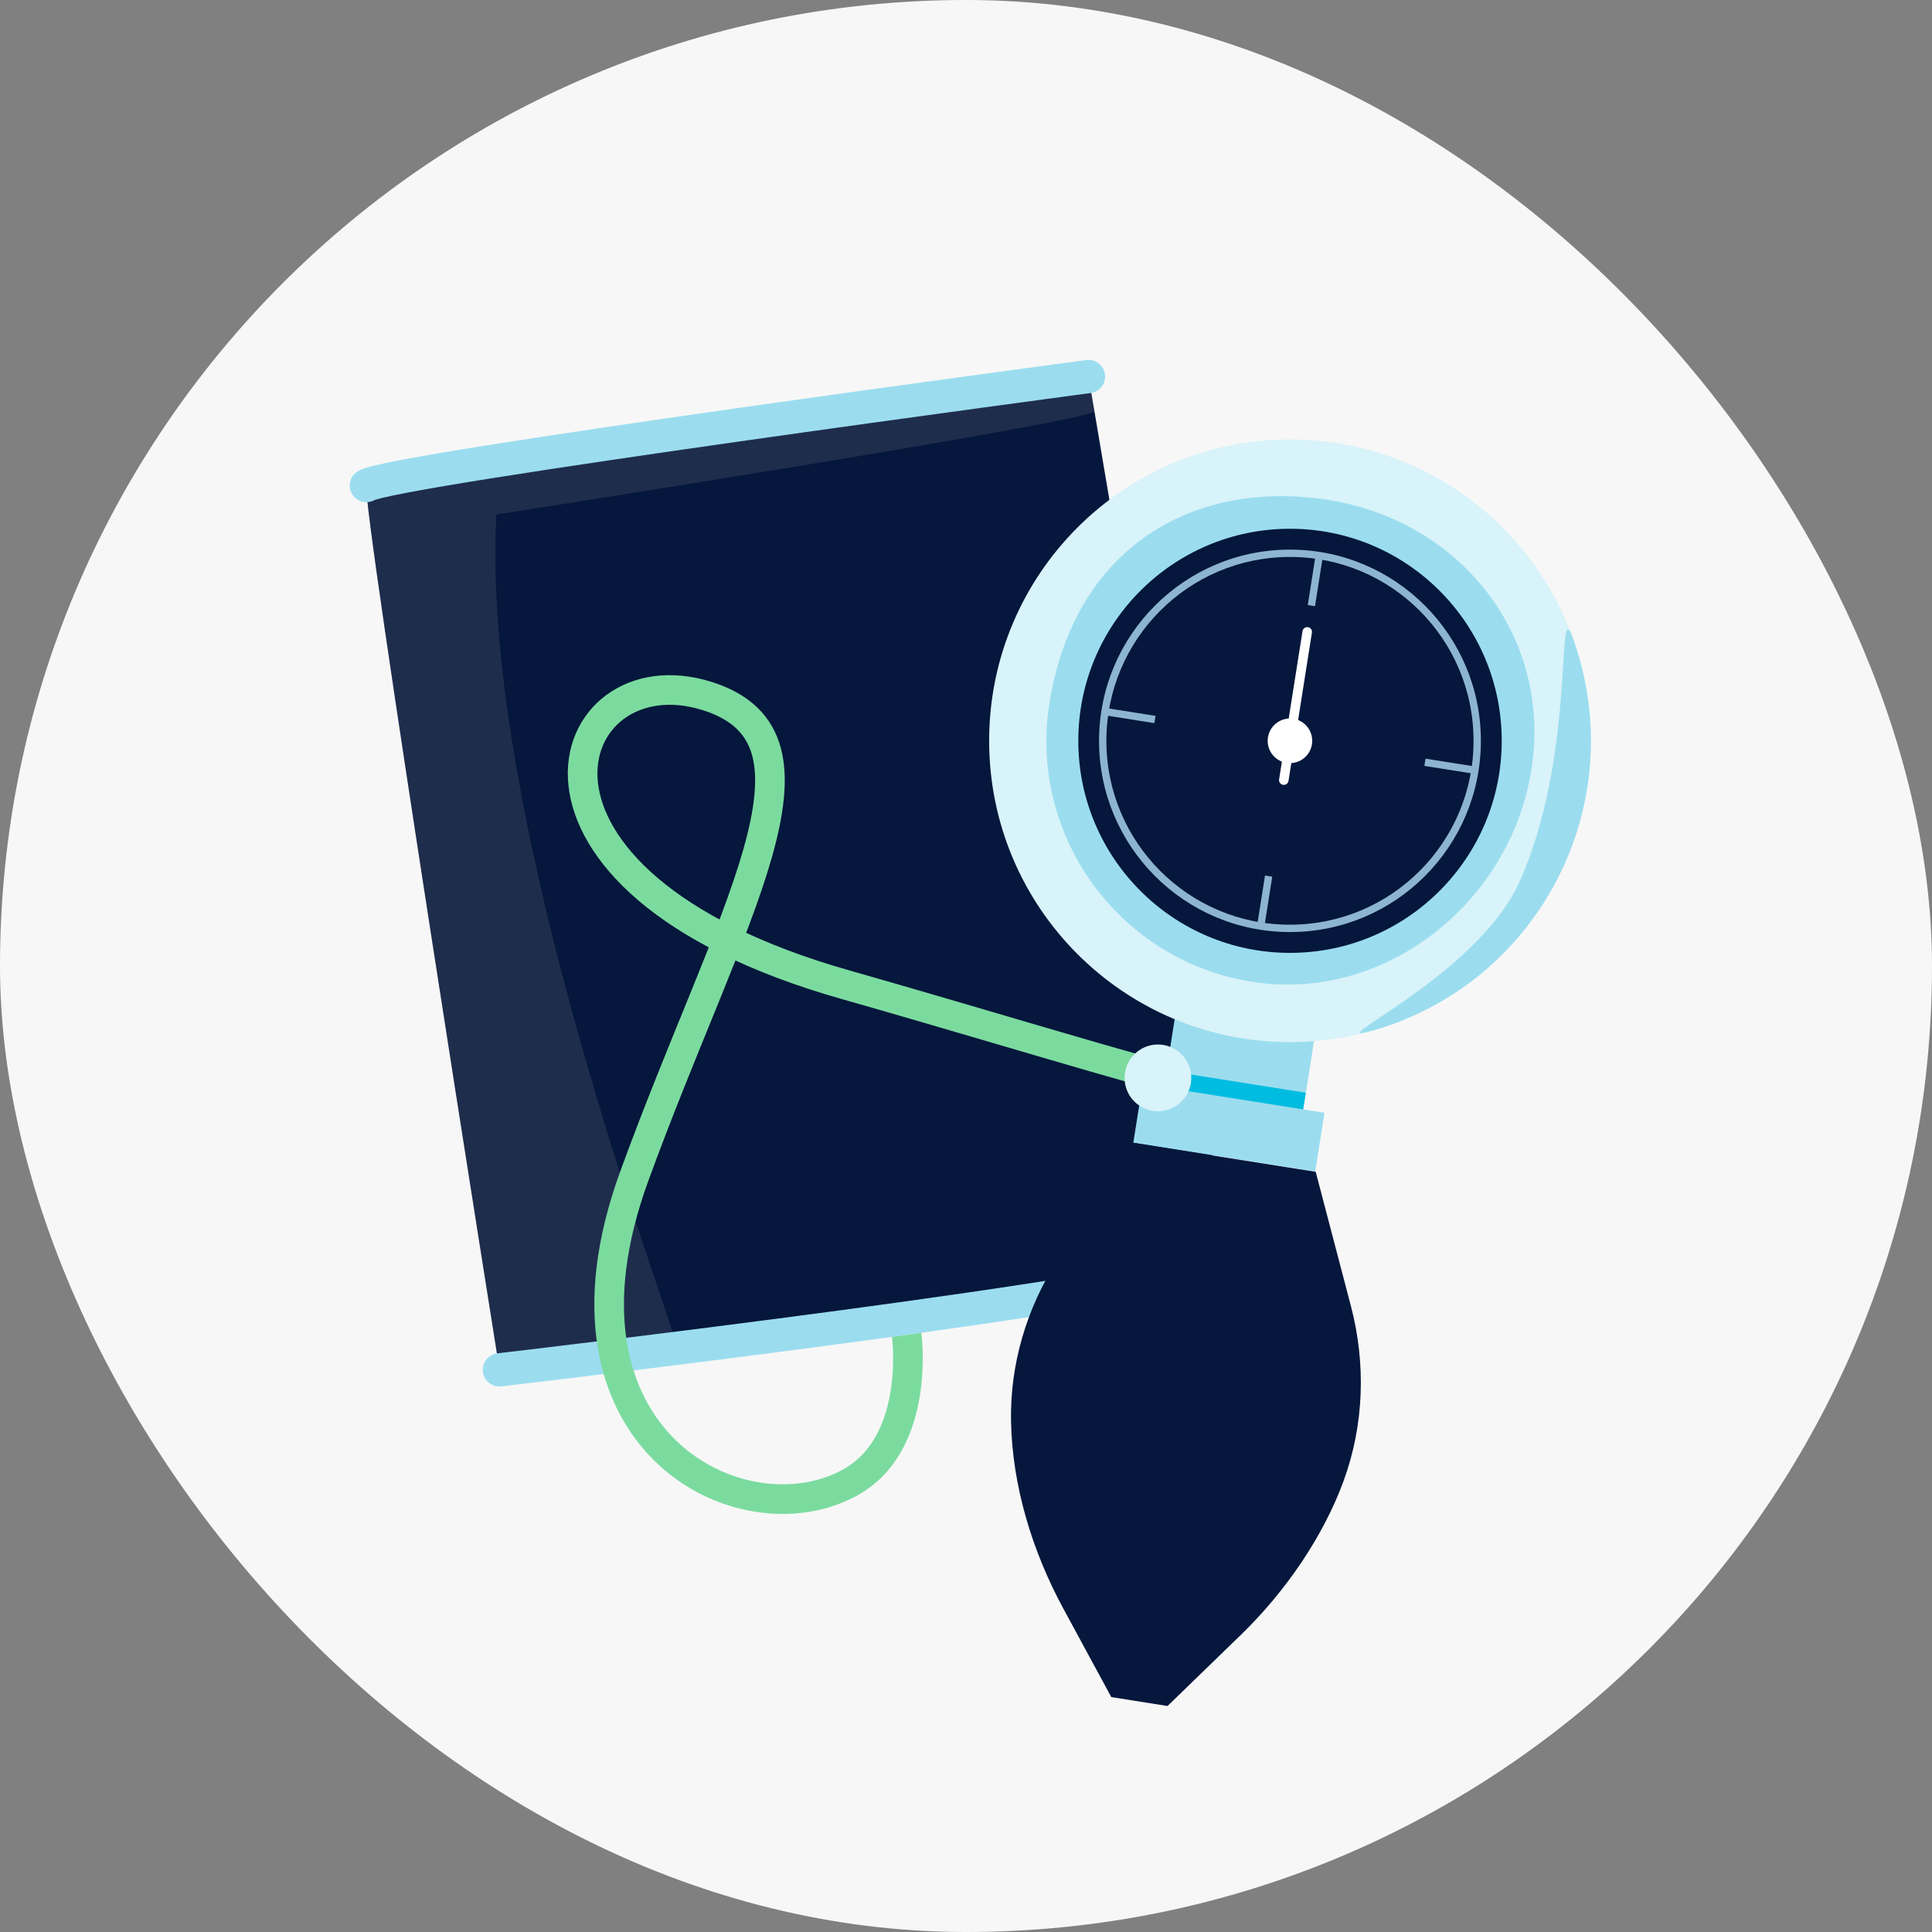 <svg width="150" height="150" viewBox="0 0 150 150" fill="none" xmlns="http://www.w3.org/2000/svg">
<rect x="0" y="0" width="150" height="150" fill="#808080" stroke="none"/>
<rect width="150" height="150" rx="75" fill="#F7F7F7"/>
<path d="M94.753 97.325C93.798 100.271 38.691 105.786 38.691 105.786C38.691 105.786 28.068 39.154 28.447 37.695C28.827 36.238 84.51 29.234 84.51 29.234C84.51 29.234 95.708 94.379 94.753 97.325Z" fill="#05173C"/>
<path opacity="0.17" d="M52.301 103.861C51.346 106.807 38.691 105.786 38.691 105.786C38.691 105.786 28.068 39.154 28.447 37.695C28.827 36.238 84.51 29.234 84.51 29.234C84.51 29.234 84.619 29.855 84.969 31.916C85.1 32.681 38.538 39.947 38.538 39.947C37.225 64.02 52.522 103.17 52.299 103.861H52.301Z" fill="#A39B9D"/>
<path fill-rule="evenodd" clip-rule="evenodd" d="M84.34 27.955C85.047 27.861 85.697 28.357 85.791 29.065C85.885 29.772 85.388 30.422 84.681 30.516L84.511 29.235L84.34 27.955ZM29.079 38.824C28.493 39.153 27.743 38.976 27.369 38.406C26.977 37.809 27.143 37.008 27.739 36.617C27.963 36.47 28.229 36.381 28.385 36.331C28.583 36.269 28.821 36.205 29.085 36.141C29.616 36.013 30.319 35.867 31.157 35.708C32.839 35.388 35.125 35.002 37.801 34.576C43.156 33.723 50.113 32.703 57.005 31.722C63.898 30.741 70.732 29.8 75.842 29.103C78.397 28.755 80.521 28.468 82.007 28.268C82.75 28.168 83.333 28.09 83.73 28.036L84.339 27.955C84.34 27.955 84.34 27.955 84.511 29.235C84.681 30.516 84.681 30.516 84.681 30.516L84.073 30.597C83.676 30.65 83.094 30.729 82.351 30.828C80.867 31.028 78.744 31.315 76.191 31.663C71.084 32.359 64.255 33.3 57.369 34.28C50.481 35.26 43.54 36.278 38.207 37.127C35.539 37.552 33.283 37.934 31.64 38.246C30.817 38.403 30.162 38.539 29.692 38.653C29.456 38.71 29.283 38.757 29.165 38.794C29.123 38.808 29.095 38.818 29.079 38.824Z" fill="#9BDDEF"/>
<path fill-rule="evenodd" clip-rule="evenodd" d="M95.922 97.19C96.311 97.788 96.141 98.588 95.542 98.977C95.144 99.236 94.564 99.441 93.981 99.614C93.356 99.801 92.573 99.995 91.667 100.194C89.855 100.594 87.484 101.029 84.763 101.483C79.317 102.389 72.406 103.376 65.621 104.287C58.833 105.198 52.159 106.036 47.184 106.646C44.696 106.951 42.632 107.198 41.189 107.37C40.468 107.456 39.903 107.523 39.517 107.568C39.324 107.591 39.177 107.608 39.077 107.62L38.926 107.638C38.926 107.638 38.926 107.638 38.776 106.354C38.627 105.071 38.627 105.071 38.627 105.071L38.777 105.054C38.876 105.042 39.023 105.025 39.215 105.002C39.599 104.957 40.164 104.89 40.884 104.805C42.324 104.633 44.385 104.386 46.869 104.081C51.839 103.472 58.502 102.636 65.277 101.726C72.054 100.816 78.933 99.834 84.338 98.934C87.043 98.484 89.363 98.056 91.112 97.671C91.987 97.478 92.702 97.3 93.243 97.138C93.513 97.058 93.726 96.985 93.888 96.922C93.968 96.891 94.028 96.864 94.073 96.843C94.115 96.823 94.133 96.811 94.135 96.81C94.135 96.81 94.135 96.81 94.135 96.81C94.734 96.422 95.534 96.592 95.922 97.19ZM37.493 106.504C37.411 105.795 37.918 105.154 38.627 105.071L38.776 106.354L38.926 107.638C38.217 107.72 37.576 107.213 37.493 106.504Z" fill="#9BDDEF"/>
<path d="M91.267 83.759C91.465 84.106 73.938 78.795 65.721 76.475C37.008 68.367 43.521 50.438 54.915 54.043C65.431 57.37 56.715 70.814 49.241 91.326C41.768 111.839 57.624 119.792 66.051 115.073C71.539 112.001 70.392 103.638 70.392 103.638" stroke="#7BDB9F" stroke-width="2.3" stroke-miterlimit="10"/>
<path d="M102.256 79.335L91.438 77.621L90.261 85.07L101.08 86.784L102.256 79.335Z" fill="#9BDDEF"/>
<path d="M101.381 84.839L90.562 83.125L90.256 85.068L101.074 86.782L101.381 84.839Z" fill="#00BCE0"/>
<path d="M102.835 86.396L88.711 84.158L87.991 88.717L102.115 90.955L102.835 86.396Z" fill="#9BDDEF"/>
<path d="M100.155 80.912C113.055 80.912 123.512 70.438 123.512 57.517C123.512 44.596 113.055 34.121 100.155 34.121C87.254 34.121 76.797 44.596 76.797 57.517C76.797 70.438 87.254 80.912 100.155 80.912Z" fill="#D8F3F9"/>
<path d="M122.562 50.908C126.206 63.303 119.131 76.31 106.756 79.959C101.683 81.456 114.659 75.957 118.01 68.388C122.834 57.495 120.411 43.594 122.562 50.907V50.908Z" fill="#9BDDEF"/>
<path d="M118.898 59.759C117.266 70.089 107.52 77.859 97.205 76.224C86.892 74.59 79.826 64.886 81.483 54.559C83.438 42.386 92.798 37.178 103.113 38.812C113.427 40.447 120.528 49.428 118.898 59.759Z" fill="#9BDDEF"/>
<path d="M100.156 73.981C109.234 73.981 116.593 66.609 116.593 57.517C116.593 48.424 109.234 41.053 100.156 41.053C91.078 41.053 83.719 48.424 83.719 57.517C83.719 66.609 91.078 73.981 100.156 73.981Z" fill="#05173C"/>
<path d="M100.152 59.25C101.107 59.25 101.881 58.474 101.881 57.517C101.881 56.561 101.107 55.785 100.152 55.785C99.196 55.785 98.422 56.561 98.422 57.517C98.422 58.474 99.196 59.25 100.152 59.25Z" fill="white"/>
<path fill-rule="evenodd" clip-rule="evenodd" d="M100.152 43.141C92.225 43.141 85.799 49.577 85.799 57.518C85.799 65.458 92.225 71.894 100.152 71.894C108.079 71.894 114.506 65.458 114.506 57.518C114.506 49.577 108.079 43.141 100.152 43.141ZM85.43 57.518C85.43 49.374 92.021 42.772 100.152 42.772C108.284 42.772 114.875 49.374 114.875 57.518C114.875 65.662 108.284 72.264 100.152 72.264C92.021 72.264 85.43 65.662 85.43 57.518Z" fill="#8DB5D2" stroke="#8DB5D2" stroke-width="0.2" stroke-miterlimit="10"/>
<path fill-rule="evenodd" clip-rule="evenodd" d="M101.648 46.893L102.235 43.174L102.6 43.231L102.013 46.951L101.648 46.893Z" fill="#8DB5D2" stroke="#8DB5D2" stroke-width="0.2" stroke-miterlimit="10"/>
<path fill-rule="evenodd" clip-rule="evenodd" d="M101.55 48.694C101.751 48.726 101.889 48.915 101.857 49.117L100.039 60.627C100.007 60.828 99.818 60.966 99.617 60.934C99.415 60.902 99.277 60.713 99.309 60.512L101.127 49.001C101.159 48.8 101.348 48.662 101.55 48.694Z" fill="white"/>
<path fill-rule="evenodd" clip-rule="evenodd" d="M97.711 71.811L98.297 68.092L98.662 68.149L98.076 71.869L97.711 71.811Z" fill="#8DB5D2" stroke="#8DB5D2" stroke-width="0.2" stroke-miterlimit="10"/>
<path fill-rule="evenodd" clip-rule="evenodd" d="M110.761 59.016L114.477 59.605L114.419 59.97L110.703 59.38L110.761 59.016Z" fill="#8DB5D2" stroke="#8DB5D2" stroke-width="0.2" stroke-miterlimit="10"/>
<path fill-rule="evenodd" clip-rule="evenodd" d="M85.886 55.074L89.6 55.663L89.542 56.028L85.828 55.439L85.886 55.074Z" fill="#8DB5D2" stroke="#8DB5D2" stroke-width="0.2" stroke-miterlimit="10"/>
<path d="M90.646 132.454L86.279 131.761L82.553 124.883C80.133 120.417 78.592 115.349 78.496 110.351C78.411 105.915 79.709 101.559 82.105 97.827L87.943 88.728L102.151 90.98L104.887 101.413C106.058 105.881 105.907 110.615 104.325 114.954C102.743 119.292 99.811 123.566 96.337 126.935L90.648 132.452L90.646 132.454Z" fill="#05173C"/>
<path d="M89.901 86.28C91.331 86.28 92.49 85.119 92.49 83.687C92.49 82.255 91.331 81.094 89.901 81.094C88.472 81.094 87.312 82.255 87.312 83.687C87.312 85.119 88.472 86.28 89.901 86.28Z" fill="#D8F3F9"/>
</svg>

